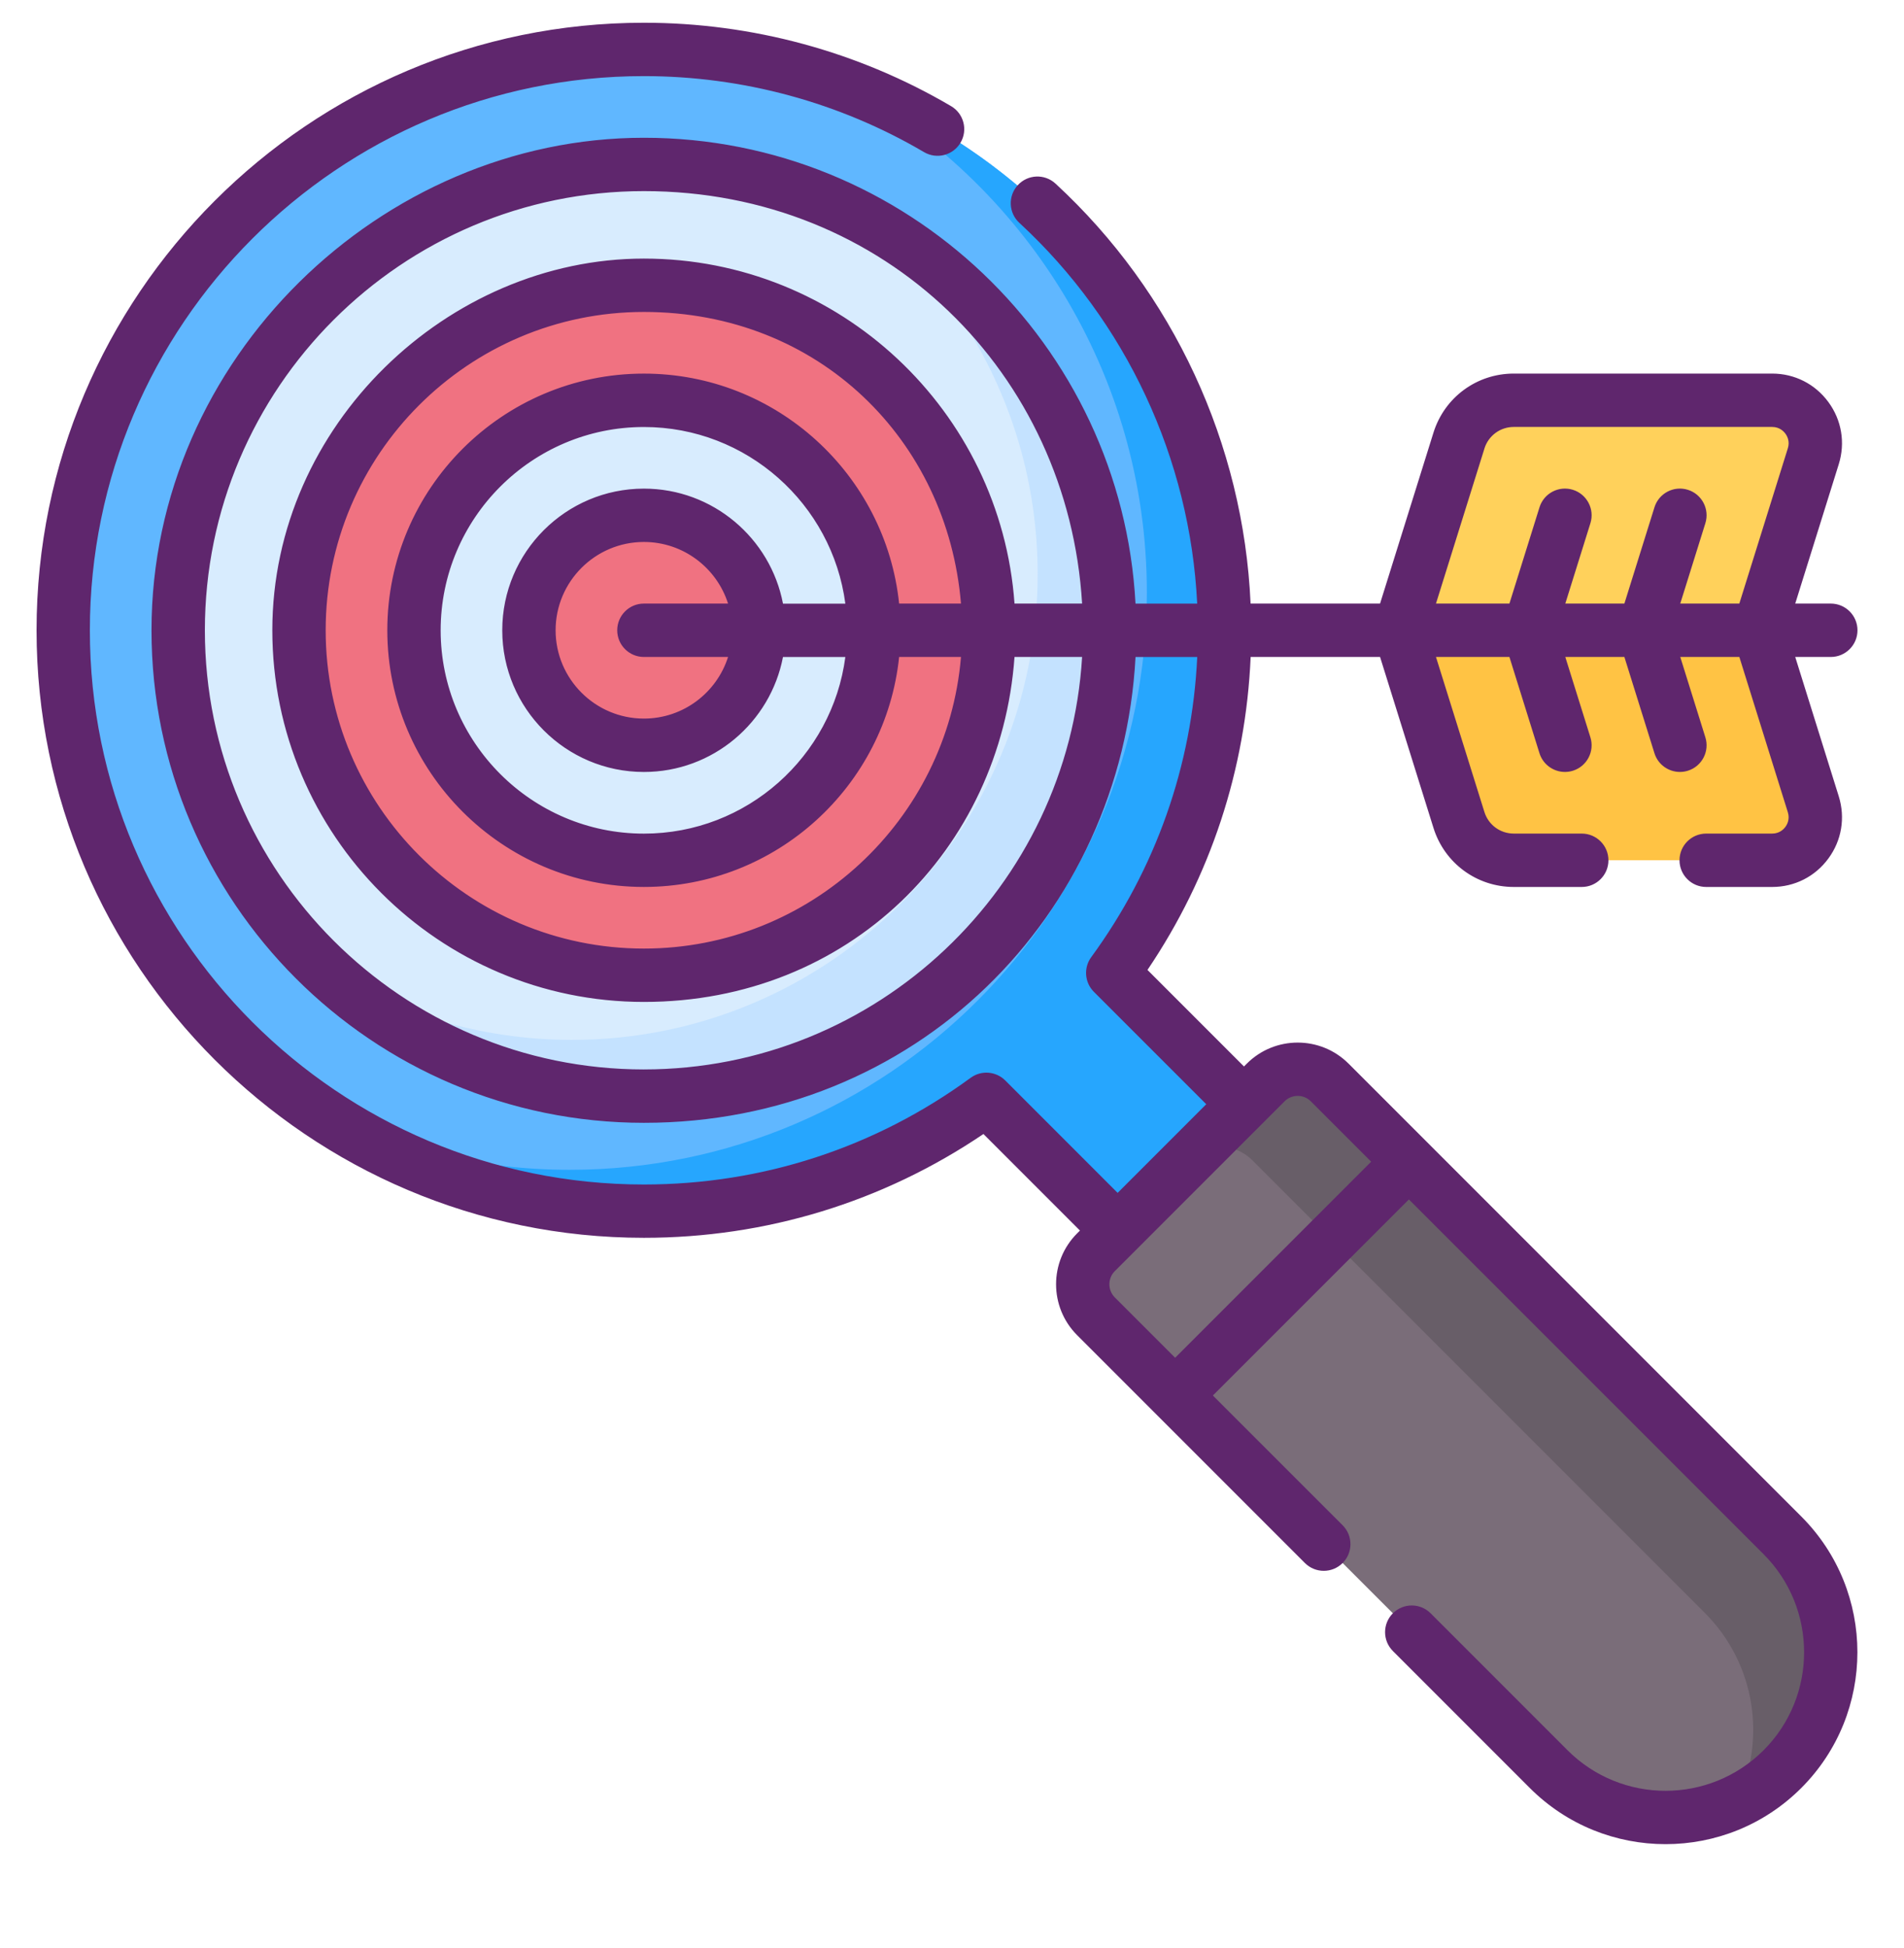 <?xml version="1.0" encoding="UTF-8"?>
<svg id="Zugeschnitten" xmlns="http://www.w3.org/2000/svg" xmlns:xlink="http://www.w3.org/1999/xlink" viewBox="0 0 936.88 958.28">
  <defs>
    <style>
      .cls-1 {
        fill: #26a6fe;
      }

      .cls-2 {
        fill: #f07281;
      }

      .cls-3 {
        fill: none;
      }

      .cls-4 {
        fill: #7a6d79;
      }

      .cls-5 {
        fill: #5f266d;
      }

      .cls-6 {
        fill: #ffc344;
      }

      .cls-7 {
        fill: #60b7ff;
      }

      .cls-8 {
        fill: #ffd15b;
      }

      .cls-9 {
        fill: #685e68;
      }

      .cls-10 {
        fill: #d8ecfe;
      }

      .cls-11 {
        fill: #c4e2ff;
      }

      .cls-12 {
        clip-path: url(#clippath);
      }
    </style>
    <clipPath id="clippath">
      <rect class="cls-3" x="17.99" y="11.17" width="896" height="896.01"/>
    </clipPath>
  </defs>
  <path class="cls-4" d="M877.05,870.26c-31.75,31.75-83.25,31.75-115.01,0l-222.76-222.76c-8.69-8.7-8.69-22.79,0-31.49l83.51-83.52c8.71-8.7,22.81-8.7,31.5,0l222.76,222.76c31.75,31.76,31.75,83.25,0,115.01h0ZM877.05,870.26"/>
  <path class="cls-9" d="M877.05,755.25l-222.76-222.76c-8.69-8.7-22.8-8.7-31.5,0l-38.17,38.17c8.7-8.69,22.8-8.69,31.5,0l222.76,222.76c25.06,25.06,30.33,62.42,15.82,92.67,8.08-3.87,15.65-9.14,22.34-15.83,31.76-31.76,31.76-83.24,0-115.01h0ZM877.05,755.25"/>
  <path class="cls-7" d="M612.11,543.16l-64.57-64.57c34.58-47.25,55.01-105.51,55.01-168.55,0-157.8-127.92-285.73-285.72-285.73S31.11,152.24,31.11,310.04s127.92,285.73,285.73,285.73c63.04,0,121.3-20.44,168.55-55.02l64.57,64.58,62.16-62.17ZM612.11,543.16"/>
  <path class="cls-1" d="M547.55,478.59c34.58-47.25,55.01-105.51,55.01-168.55,0-123.07-77.81-227.97-186.91-268.17,88.48,48.14,148.67,141.98,148.67,249.61,0,156.57-127.39,283.96-283.96,283.96-43.54,0-84.81-9.86-121.73-27.45,45.3,30.18,99.7,47.79,158.21,47.79,63.04,0,121.3-20.44,168.55-55.02l64.57,64.57,62.17-62.16-64.58-64.57ZM547.55,478.59"/>
  <path class="cls-10" d="M545.99,310.04c0,126.56-102.59,229.15-229.15,229.15s-229.16-102.59-229.16-229.15,102.6-229.15,229.16-229.15,229.15,102.59,229.15,229.15h0ZM545.99,310.04"/>
  <path class="cls-11" d="M450.42,123.97c9.83,11.71,18.49,24.43,25.85,37.95,21.74,35.02,34.32,76.29,34.32,120.46,0,126.36-102.79,229.15-229.15,229.15-45.02,0-87.03-13.07-122.48-35.58,41.13,39.17,96.74,63.25,157.88,63.25,126.36,0,229.15-102.8,229.15-229.15,0-76.55-37.73-144.44-95.57-186.08h0ZM450.42,123.97"/>
  <path class="cls-2" d="M316.84,140.34c-93.58,0-169.71,76.13-169.71,169.71s76.13,169.71,169.71,169.71,169.71-76.13,169.71-169.71-76.13-169.71-169.71-169.71h0ZM316.84,423.18c-62.39,0-113.14-50.75-113.14-113.14s50.75-113.14,113.14-113.14,113.14,50.76,113.14,113.14-50.76,113.14-113.14,113.14h0ZM316.84,423.18"/>
  <path class="cls-2" d="M373.4,310.04c0,31.25-25.33,56.56-56.56,56.56s-56.57-25.32-56.57-56.56,25.33-56.56,56.57-56.56,56.56,25.32,56.56,56.56h0ZM373.4,310.04"/>
  <path class="cls-8" d="M865.51,310.04h-176.78l29.15-93.29c3.69-11.81,14.63-19.85,27-19.85h127.13c14.31,0,24.52,13.88,20.25,27.54l-26.75,85.6ZM865.51,310.04"/>
  <g class="cls-12">
    <path class="cls-6" d="M865.51,310.04h-176.78l29.15,93.29c3.69,11.81,14.63,19.85,27,19.85h127.13c14.31,0,24.52-13.88,20.25-27.54l-26.75-85.6ZM865.51,310.04"/>
    <path class="cls-5" d="M663.57,523.21c-13.8-13.8-36.26-13.8-50.06,0l-1.4,1.4-47.49-47.49c31-45.84,48.39-98.61,50.77-153.95h63.68l26.28,84.08c5.43,17.38,21.32,29.06,39.53,29.06h33.43c7.25,0,13.13-5.88,13.13-13.13s-5.87-13.13-13.13-13.13h-33.43c-6.67,0-12.49-4.27-14.47-10.64l-23.83-76.25h36.14l14.79,47.36c1.76,5.61,6.94,9.21,12.53,9.21,1.3,0,2.62-.19,3.92-.6,6.92-2.16,10.77-9.52,8.61-16.44l-12.35-39.53h29.07l14.8,47.36c1.75,5.61,6.93,9.21,12.52,9.21,1.29,0,2.62-.19,3.92-.6,6.92-2.16,10.78-9.52,8.61-16.44l-12.35-39.53h29.07l23.86,76.38c1.07,3.41-.29,5.98-1.2,7.21-.9,1.23-2.95,3.3-6.52,3.3h-32.45c-7.25,0-13.13,5.87-13.13,13.13s5.88,13.13,13.13,13.13h32.45c11.05,0,21.13-5.1,27.67-14,6.54-8.89,8.4-20.04,5.11-30.59l-21.42-68.55h17.5c7.25,0,13.13-5.88,13.13-13.13s-5.88-13.13-13.13-13.13h-17.5l21.42-68.56c3.29-10.54,1.43-21.68-5.11-30.58-6.55-8.9-16.63-14-27.67-14h-127.13c-18.21,0-34.09,11.68-39.52,29.06l-26.28,84.08h-63.71c-3.48-78.46-38.01-153.14-95.99-206.59-5.32-4.92-13.63-4.59-18.54.75-4.91,5.33-4.59,13.64.75,18.55,52.6,48.5,84.04,116.16,87.51,187.3h-30.35c-6.84-127.52-112.73-229.15-241.91-229.15s-242.28,108.68-242.28,242.28,108.68,242.28,242.28,242.28,235.08-101.64,241.92-229.15h30.36c-2.52,53.48-20.42,104.29-52.17,147.67-3.82,5.22-3.26,12.46,1.31,17.04l55.3,55.29-43.61,43.61-55.29-55.3c-4.59-4.57-11.81-5.13-17.04-1.3-46.92,34.34-102.52,52.48-160.79,52.48-150.31,0-272.6-122.29-272.6-272.6S166.53,37.44,316.84,37.44c48.57,0,96.24,12.93,137.84,37.39,6.25,3.68,14.3,1.59,17.97-4.66,3.68-6.25,1.59-14.29-4.67-17.96-45.64-26.83-97.9-41.02-151.15-41.02C152.05,11.19,17.99,145.26,17.99,310.04s134.07,298.85,298.85,298.85c60.1,0,117.62-17.62,167.07-51.06l47.49,47.49-1.39,1.39c-13.81,13.8-13.81,36.26,0,50.07l112.08,112.08c5.13,5.13,13.44,5.13,18.57,0,5.12-5.12,5.12-13.44,0-18.56l-63.85-63.84,96.45-96.45,174.52,174.51c26.59,26.6,26.59,69.87,0,96.45-26.6,26.59-69.86,26.59-96.45,0l-67.38-67.38c-5.13-5.12-13.43-5.12-18.57,0-5.12,5.12-5.12,13.44,0,18.56l67.38,67.38c18.41,18.42,42.6,27.63,66.79,27.63s48.37-9.21,66.78-27.63c36.83-36.82,36.83-96.74,0-133.57l-222.76-222.76ZM730.41,220.66c1.99-6.36,7.8-10.64,14.46-10.64h127.13c3.56,0,5.61,2.07,6.52,3.3.91,1.23,2.27,3.8,1.2,7.2l-23.87,76.39h-29.07l12.36-39.53c2.16-6.92-1.7-14.28-8.61-16.44-6.92-2.16-14.28,1.69-16.44,8.61l-14.8,47.36h-29.07l12.35-39.53c2.16-6.92-1.7-14.28-8.61-16.44-6.93-2.16-14.28,1.69-16.44,8.61l-14.8,47.36h-36.14l23.84-76.25ZM316.84,526.07c-119.12,0-216.03-96.91-216.03-216.03s96.91-216.03,216.03-216.03,208.81,89.87,215.62,202.9h-33.26c-6.75-94.71-85.96-169.71-182.36-169.71s-182.84,82.01-182.84,182.83,82.02,182.83,182.84,182.83,175.6-74.99,182.36-169.7h33.26c-6.81,113.03-100.91,202.9-215.62,202.9h0ZM442.42,296.92c-6.59-63.47-60.39-113.14-125.58-113.14-69.63,0-126.26,56.65-126.26,126.26s56.65,126.26,126.26,126.26c65.19,0,118.99-49.67,125.58-113.14h30.44c-6.69,80.22-74.11,143.45-156.02,143.45-86.34,0-156.59-70.24-156.59-156.58s70.25-156.58,156.59-156.58,149.33,63.23,156.02,143.46h-30.44ZM385.27,296.92c-6.15-32.17-34.49-56.56-68.43-56.56-38.43,0-69.7,31.26-69.7,69.69s31.27,69.69,69.7,69.69c33.94,0,62.28-24.39,68.43-56.56h30.69c-6.44,48.96-48.43,86.89-99.12,86.89-55.15,0-100.01-44.87-100.01-100.01s44.87-100.01,100.01-100.01c50.7,0,92.67,37.93,99.12,86.89h-30.69ZM316.84,323.17h41.41c-5.58,17.55-22.03,30.31-41.41,30.31-23.95,0-43.45-19.49-43.45-43.44s19.5-43.44,43.45-43.44c19.38,0,35.83,12.76,41.41,30.31h-41.41c-7.25,0-13.13,5.88-13.13,13.13s5.87,13.13,13.13,13.13h0ZM578.24,667.9l-29.68-29.69c-3.57-3.56-3.57-9.37,0-12.94l83.51-83.51c3.57-3.57,9.38-3.57,12.94,0l29.68,29.68-96.45,96.45ZM578.24,667.9"/>
  </g>
</svg>